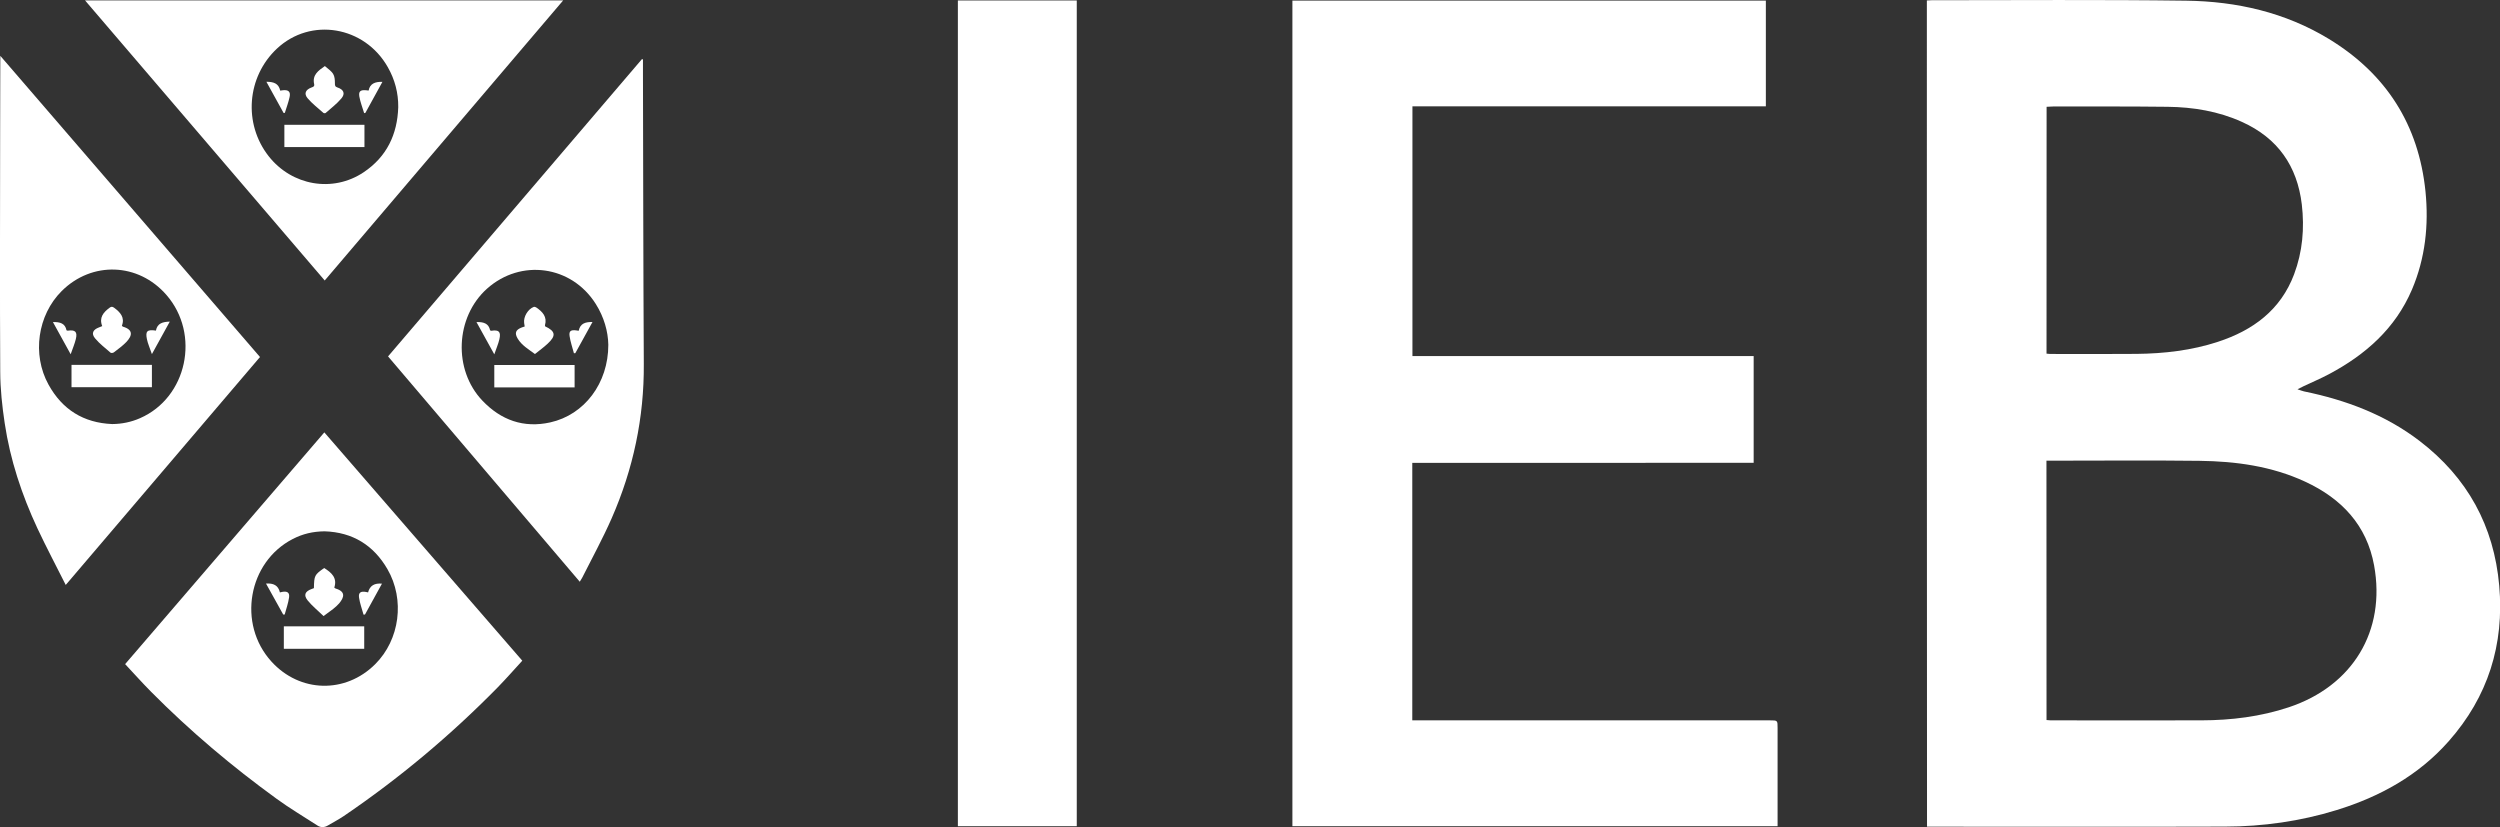 <svg width="266" height="88" viewBox="0 0 266 88" fill="none" xmlns="http://www.w3.org/2000/svg">
<rect x="0" y="0" width="266" height="88" fill="#333333" stroke="none"/>
<path d="M55.572 70.298C54.694 71.255 53.849 72.221 52.954 73.138C47.947 78.236 42.488 82.814 36.561 86.839C36.028 87.196 35.453 87.497 34.903 87.821C34.517 88.057 34.131 88.073 33.754 87.821C32.309 86.88 30.815 86.003 29.428 84.989C24.683 81.547 20.218 77.781 16.097 73.626C15.153 72.676 14.258 71.669 13.314 70.663C20.382 62.433 27.425 54.243 34.509 46.005C41.536 54.105 48.529 62.173 55.572 70.298ZM34.534 56.532C33.286 56.548 32.211 56.8 31.143 57.352C26.391 59.803 25.241 66.385 28.878 70.387C31.899 73.715 36.75 73.837 39.927 70.663C42.537 68.058 43.103 63.804 41.224 60.558C39.754 58.017 37.53 56.629 34.534 56.532Z" fill="white"/>
<path d="M6.994 62.238C5.951 60.16 4.917 58.212 3.981 56.215C2.315 52.644 1.084 48.927 0.501 45.031C0.23 43.229 0.033 41.395 0.025 39.577C-0.025 31.135 0.008 22.694 0.016 14.261C0.016 11.664 0.025 9.058 0.033 6.461C0.033 6.331 0.033 6.209 0.033 5.941C9.292 16.672 18.469 27.32 27.663 37.986C20.792 46.045 13.946 54.081 6.994 62.238ZM11.935 45.12C12.97 45.112 13.955 44.909 14.899 44.495C19.906 42.312 21.351 35.567 17.706 31.379C14.718 27.945 9.785 27.767 6.567 30.965C3.998 33.522 3.39 37.718 5.163 40.924C6.624 43.57 8.874 44.99 11.935 45.12Z" fill="white"/>
<path d="M68.411 6.323C68.411 6.842 68.411 7.354 68.411 7.873C68.419 12.873 68.427 17.865 68.443 22.864C68.46 28.148 68.468 33.44 68.501 38.724C68.542 44.438 67.376 49.909 65.086 55.136C64.142 57.287 63.009 59.357 61.95 61.459C61.893 61.572 61.819 61.678 61.688 61.897C54.875 53.886 48.094 45.916 41.289 37.921C50.319 27.353 59.315 16.818 68.304 6.29C68.345 6.299 68.378 6.307 68.411 6.323ZM64.725 36.687C64.7 35.275 64.273 33.741 63.387 32.337C60.809 28.246 55.416 27.499 51.813 30.721C48.439 33.749 48.201 39.349 51.328 42.628C53.298 44.698 55.712 45.575 58.552 44.942C62.188 44.13 64.725 40.778 64.725 36.687Z" fill="white"/>
<path d="M9.046 0.041C26.038 0.041 42.923 0.041 59.923 0.041C51.443 9.992 43.021 19.894 34.55 29.845C26.054 19.918 17.583 10.016 9.046 0.041ZM42.373 11.404C42.389 9.886 42.012 8.466 41.265 7.151C38.786 2.768 33.056 1.81 29.469 5.17C26.259 8.173 25.873 13.157 28.582 16.615C31.053 19.764 35.412 20.527 38.695 18.327C41.15 16.68 42.282 14.302 42.373 11.404Z" fill="white"/>
<path d="M205.018 0.049C205.215 0.041 205.363 0.024 205.511 0.024C214.548 0.024 223.586 -0.049 232.616 0.073C237.984 0.146 243.139 1.315 247.785 4.139C253.909 7.865 257.348 13.295 258.071 20.364C258.432 23.952 258.054 27.475 256.626 30.827C254.861 34.95 251.692 37.75 247.785 39.82C246.915 40.283 246.004 40.664 245.117 41.086C244.953 41.159 244.797 41.248 244.452 41.419C244.805 41.532 244.978 41.614 245.15 41.646C249.616 42.563 253.794 44.13 257.43 46.906C262.536 50.81 265.36 55.964 265.918 62.319C266.468 68.577 264.728 74.137 260.533 78.877C257.324 82.505 253.227 84.77 248.622 86.19C244.756 87.383 240.783 87.943 236.745 87.951C226.385 87.984 216.018 87.959 205.659 87.959C205.47 87.959 205.281 87.959 205.035 87.959C205.018 58.65 205.018 29.374 205.018 0.049ZM217.75 76.612C217.947 76.629 218.07 76.645 218.193 76.645C223.537 76.645 228.889 76.661 234.233 76.645C237.401 76.637 240.52 76.255 243.541 75.249C250.322 72.984 253.876 67.14 252.604 60.16C251.824 55.883 249.156 53.05 245.265 51.248C241.711 49.6 237.902 49.081 234.027 49.032C228.848 48.967 223.668 49.016 218.489 49.016C218.242 49.016 217.996 49.016 217.742 49.016C217.75 58.261 217.75 67.408 217.75 76.612ZM217.75 37.628C217.922 37.645 218.021 37.661 218.127 37.661C221.197 37.661 224.276 37.685 227.346 37.653C230.284 37.62 233.182 37.288 235.981 36.37C239.732 35.145 242.663 32.978 244.091 29.187C244.994 26.785 245.208 24.285 244.912 21.752C244.428 17.678 242.359 14.691 238.542 12.97C236.03 11.834 233.363 11.396 230.629 11.363C226.566 11.315 222.503 11.331 218.439 11.331C218.218 11.331 217.996 11.347 217.758 11.363C217.75 20.145 217.75 28.863 217.75 37.628Z" fill="white"/>
<path d="M150.267 49.251C150.267 58.431 150.267 67.497 150.267 76.645C150.587 76.645 150.874 76.645 151.162 76.645C163.548 76.645 175.927 76.645 188.314 76.645C189.135 76.645 189.135 76.645 189.135 77.456C189.135 80.703 189.135 83.95 189.135 87.196C189.135 87.424 189.135 87.643 189.135 87.911C171.896 87.911 154.732 87.911 137.511 87.911C137.511 58.634 137.511 29.374 137.511 0.065C154.289 0.065 171.067 0.065 187.887 0.065C187.887 3.798 187.887 7.532 187.887 11.314C175.344 11.314 162.842 11.314 150.283 11.314C150.283 20.178 150.283 28.992 150.283 37.888C162.366 37.888 174.458 37.888 186.59 37.888C186.59 41.703 186.59 45.437 186.59 49.243C174.49 49.251 162.407 49.251 150.267 49.251Z" fill="white"/>
<path d="M101.918 0.049C106.154 0.049 110.34 0.049 114.568 0.049C114.568 29.333 114.568 58.594 114.568 87.911C110.373 87.911 106.17 87.911 101.918 87.911C101.918 58.65 101.918 29.374 101.918 0.049Z" fill="white"/>
<path d="M30.2 69.031C30.2 68.228 30.2 67.449 30.2 66.645C33.048 66.645 35.888 66.645 38.753 66.645C38.753 67.433 38.753 68.22 38.753 69.031C35.896 69.031 33.056 69.031 30.2 69.031Z" fill="white"/>
<path d="M34.427 65.549C33.836 64.973 33.212 64.478 32.728 63.877C32.276 63.309 32.465 62.92 33.163 62.668C33.245 62.636 33.327 62.611 33.401 62.579C33.425 61.231 33.467 61.158 34.493 60.436C35.264 60.923 35.913 61.475 35.568 62.522C35.634 62.571 35.666 62.603 35.708 62.619C36.799 62.944 36.627 63.553 36.085 64.202C35.896 64.421 35.666 64.616 35.445 64.795C35.141 65.022 34.829 65.241 34.427 65.549Z" fill="white"/>
<path d="M40.641 62.1C40.025 63.212 39.426 64.3 38.835 65.387C38.786 65.387 38.728 65.395 38.679 65.395C38.515 64.795 38.293 64.202 38.203 63.593C38.121 63.05 38.383 62.879 38.95 62.985C39.007 62.993 39.057 63.009 39.163 63.033C39.352 62.295 39.861 62.027 40.641 62.1Z" fill="white"/>
<path d="M28.303 62.092C29.083 62.035 29.608 62.27 29.781 63.033C29.887 63.009 29.961 62.993 30.027 62.977C30.569 62.879 30.831 63.05 30.758 63.569C30.667 64.186 30.454 64.787 30.29 65.387C30.241 65.387 30.183 65.387 30.134 65.387C29.526 64.308 28.935 63.228 28.303 62.092Z" fill="white"/>
<path d="M16.163 38.822C16.163 39.617 16.163 40.396 16.163 41.2C13.314 41.2 10.474 41.2 7.609 41.2C7.609 40.413 7.609 39.633 7.609 38.822C10.458 38.822 13.298 38.822 16.163 38.822Z" fill="white"/>
<path d="M10.876 34.698C10.523 33.789 10.999 33.237 11.648 32.751C11.829 32.612 11.952 32.604 12.14 32.742C12.805 33.229 13.306 33.789 12.97 34.65C13.027 34.715 13.043 34.747 13.068 34.755C14.201 35.08 14.086 35.721 13.429 36.403C13.035 36.809 12.567 37.142 12.116 37.49C12.034 37.556 11.829 37.58 11.771 37.531C11.205 37.036 10.589 36.573 10.113 35.997C9.686 35.486 9.891 35.072 10.532 34.836C10.614 34.796 10.712 34.755 10.876 34.698Z" fill="white"/>
<path d="M5.631 34.268C6.394 34.244 6.936 34.414 7.076 35.145C7.141 35.169 7.174 35.185 7.199 35.185C8.003 35.064 8.258 35.299 8.069 36.078C7.946 36.581 7.741 37.06 7.519 37.693C6.854 36.492 6.255 35.413 5.631 34.268Z" fill="white"/>
<path d="M16.59 35.177C16.737 34.382 17.328 34.244 18.067 34.219C17.443 35.348 16.836 36.452 16.163 37.677C15.957 37.06 15.728 36.573 15.629 36.07C15.457 35.226 15.67 35.039 16.59 35.177Z" fill="white"/>
<path d="M61.138 38.838C61.138 39.641 61.138 40.421 61.138 41.216C58.281 41.216 55.457 41.216 52.593 41.216C52.593 40.429 52.593 39.65 52.593 38.838C55.425 38.838 58.257 38.838 61.138 38.838Z" fill="white"/>
<path d="M55.827 34.739C55.802 34.593 55.786 34.479 55.769 34.366C55.679 33.716 56.172 32.88 56.795 32.653C56.869 32.629 56.992 32.669 57.066 32.718C57.723 33.172 58.24 33.7 57.986 34.601C57.977 34.642 57.994 34.682 58.002 34.723C59.11 35.242 59.192 35.721 58.265 36.573C57.846 36.963 57.386 37.296 56.919 37.669C56.237 37.166 55.523 36.752 55.088 36.038C54.727 35.437 54.858 35.088 55.531 34.836C55.613 34.812 55.695 34.788 55.827 34.739Z" fill="white"/>
<path d="M61.573 35.194C61.737 34.39 62.312 34.252 63.042 34.26C62.418 35.388 61.819 36.484 61.212 37.58C61.162 37.58 61.113 37.58 61.064 37.58C60.908 36.979 60.694 36.379 60.604 35.762C60.522 35.218 60.744 35.08 61.302 35.153C61.368 35.161 61.441 35.177 61.573 35.194Z" fill="white"/>
<path d="M50.696 34.268C51.443 34.244 52.002 34.406 52.149 35.153C52.223 35.177 52.256 35.194 52.281 35.194C53.077 35.064 53.323 35.299 53.134 36.094C53.019 36.598 52.806 37.077 52.593 37.702C51.919 36.484 51.312 35.388 50.696 34.268Z" fill="white"/>
<path d="M30.257 15.649C30.257 14.861 30.257 14.082 30.257 13.279C33.105 13.279 35.921 13.279 38.778 13.279C38.778 14.066 38.778 14.845 38.778 15.649C35.954 15.649 33.114 15.649 30.257 15.649Z" fill="white"/>
<path d="M34.566 7.029C34.87 7.305 35.24 7.532 35.445 7.865C35.609 8.125 35.634 8.506 35.634 8.839C35.634 9.082 35.634 9.22 35.913 9.31C36.561 9.521 36.758 9.951 36.331 10.462C35.847 11.047 35.223 11.509 34.648 12.021C34.608 12.061 34.46 12.053 34.41 12.012C33.836 11.501 33.22 11.03 32.728 10.454C32.317 9.967 32.514 9.545 33.122 9.318C33.31 9.245 33.483 9.212 33.425 8.944C33.212 7.979 33.861 7.516 34.566 7.029Z" fill="white"/>
<path d="M40.69 8.709C40.074 9.829 39.475 10.917 38.876 12.013C38.835 12.021 38.786 12.029 38.745 12.037C38.572 11.453 38.342 10.884 38.236 10.284C38.137 9.716 38.351 9.553 38.933 9.602C39.007 9.61 39.081 9.618 39.221 9.634C39.36 8.896 39.91 8.685 40.69 8.709Z" fill="white"/>
<path d="M29.814 9.642C29.953 9.626 30.027 9.61 30.101 9.602C30.684 9.537 30.938 9.756 30.815 10.316C30.692 10.892 30.479 11.444 30.306 12.012C30.265 12.012 30.216 12.021 30.175 12.021C29.576 10.925 28.968 9.837 28.344 8.701C29.083 8.701 29.649 8.855 29.814 9.642Z" fill="white"/>
</svg>
